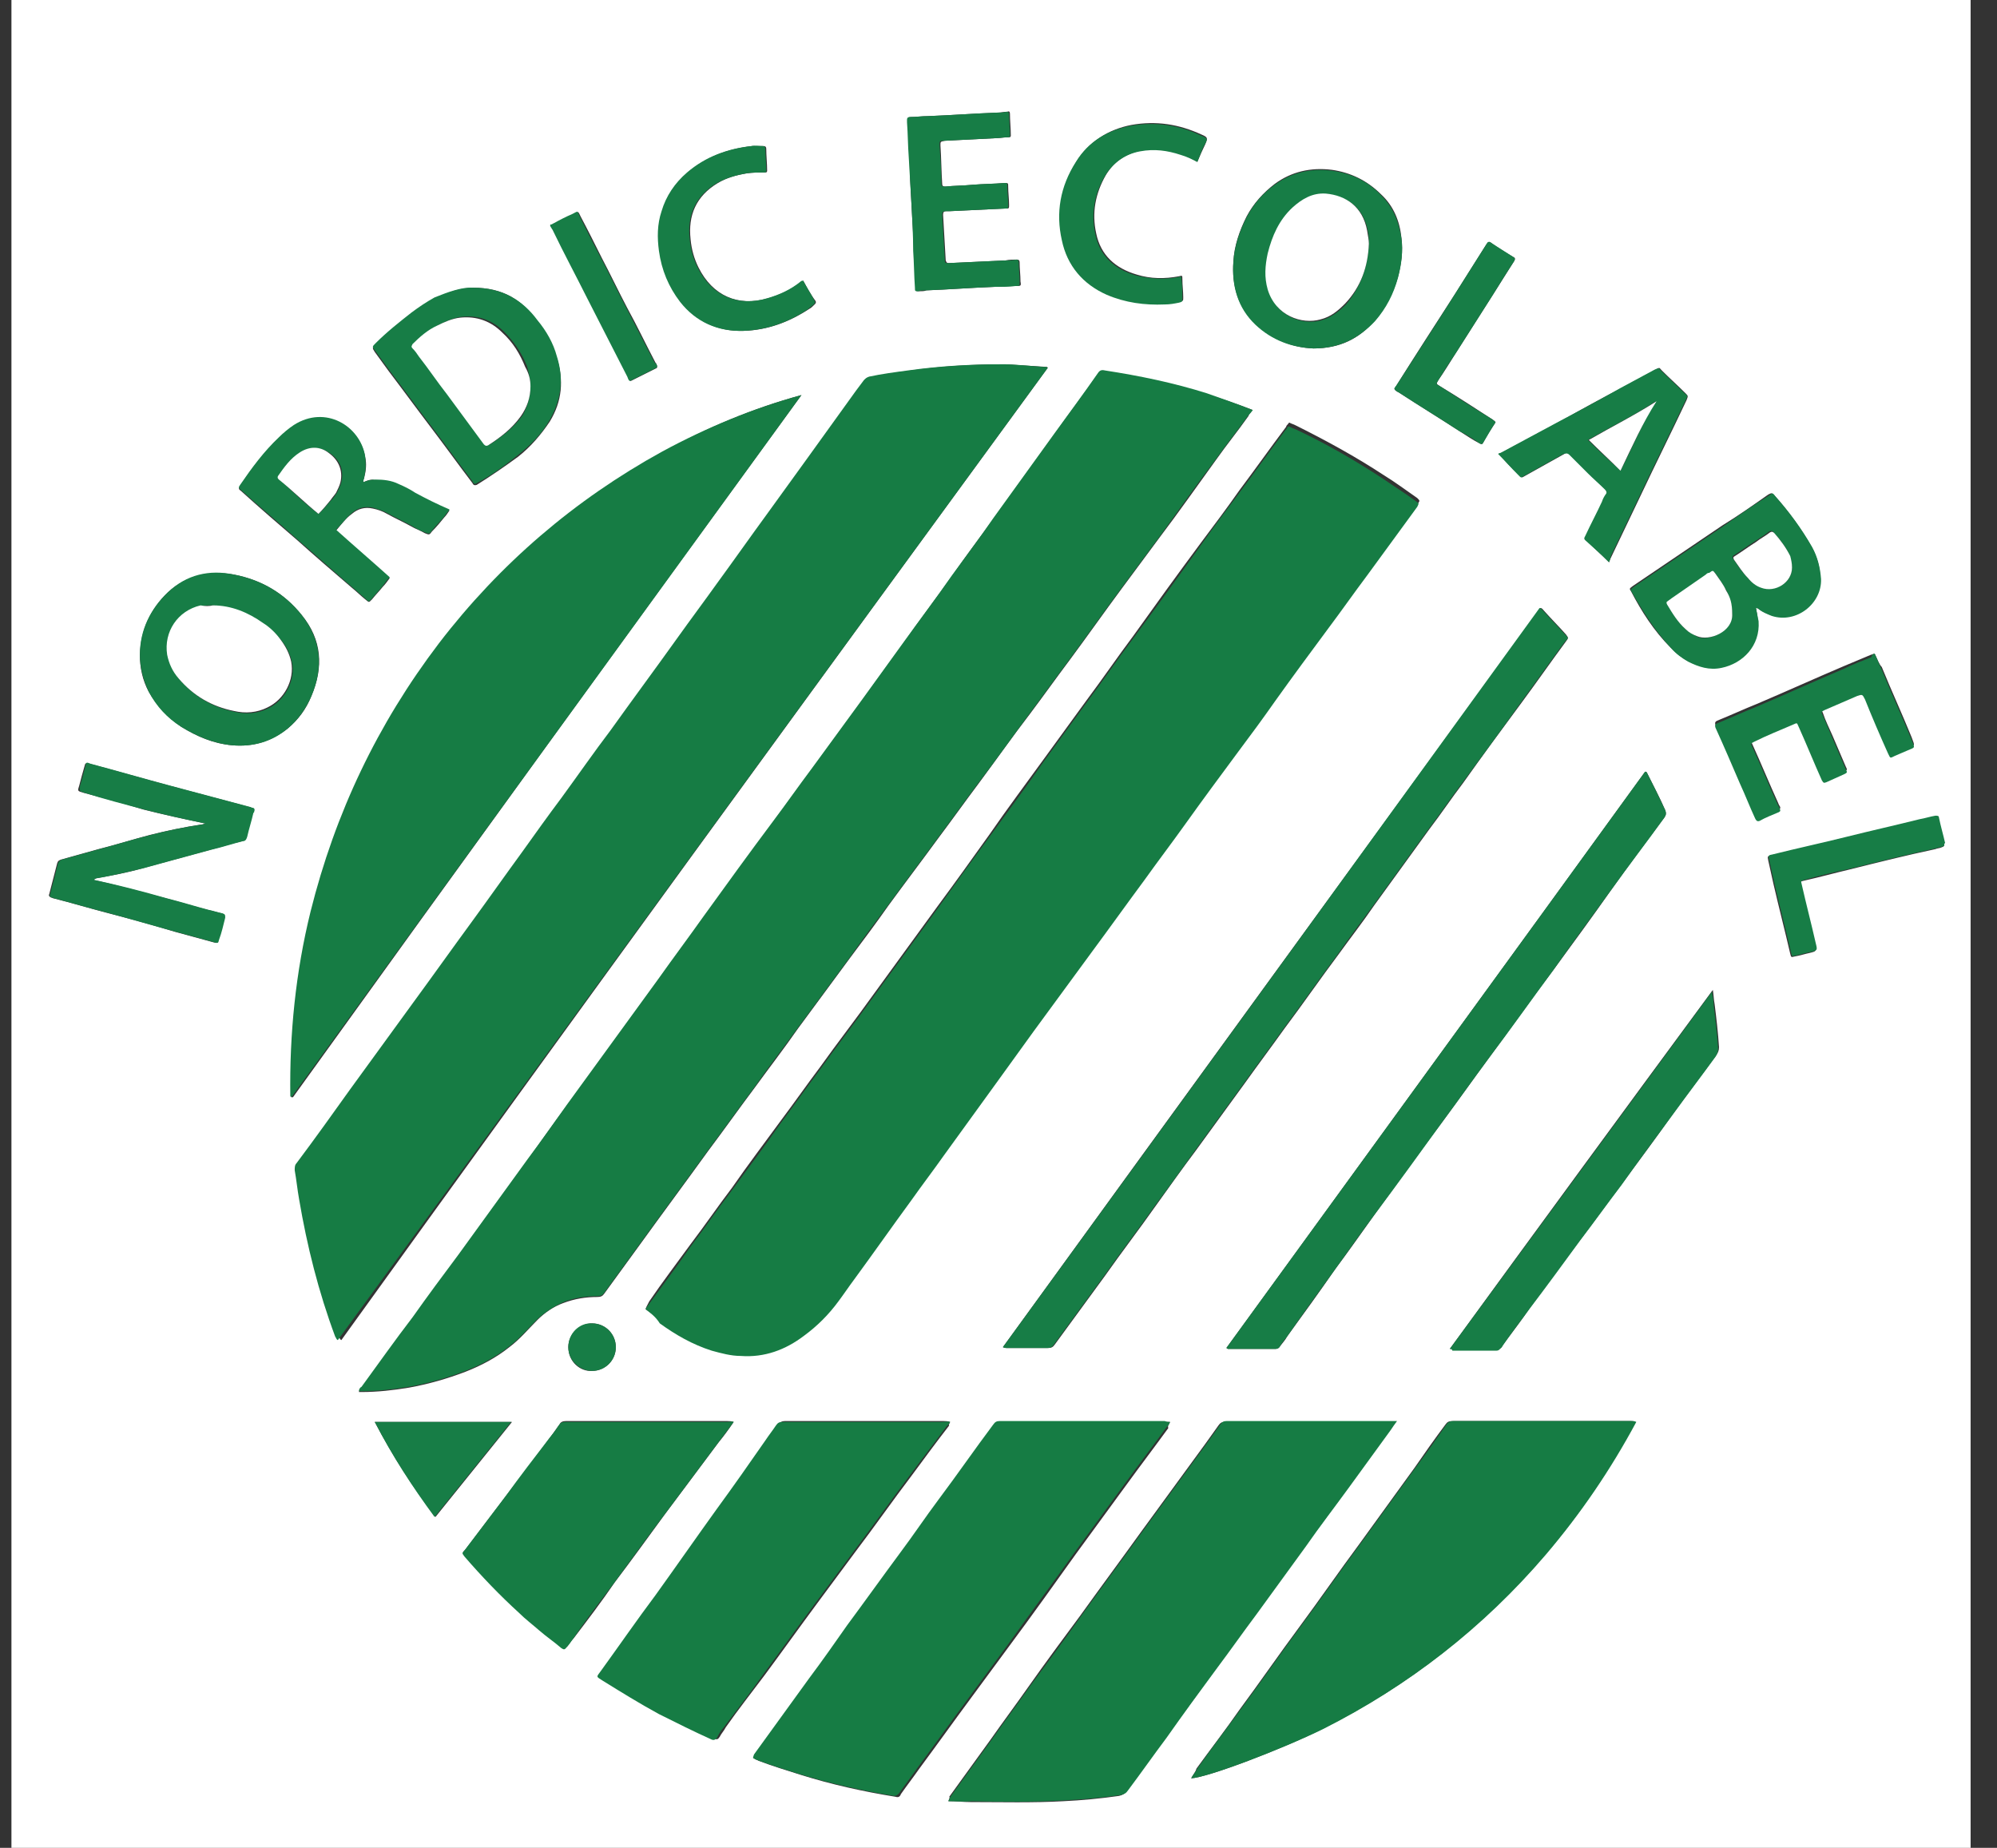 <?xml version="1.0" encoding="utf-8"?><svg version="1.1" id="Layer_1" xmlns="http://www.w3.org/2000/svg" x="0px" y="0px" viewBox="-192 292 227 210" xml:space="preserve" enable-background="new -192 292 227 210"><rect x="-192" y="292" width="227" height="210" fill="#333333" stroke="none"/><g><path d="M32,511.9c-74.2,0-148.5,0-222.7,0c0-74.2,0-148.5,0-222.7c74.2,0,148.5,0,222.7,0C32,363.4,32,437.7,32,511.9
		z M-49.6,338.6c-1.8-0.7-3.5-1.3-5.2-1.8c-3.8-1.1-7.7-2-11.6-2.6c-0.4-0.1-0.6,0-0.8,0.3c-1.6,2.3-3.3,4.5-4.9,6.8
		c-2.3,3.2-4.7,6.5-7,9.7c-1.6,2.2-3.2,4.3-4.7,6.5c-1.8,2.5-3.7,5-5.5,7.6c-1.6,2.2-3.1,4.3-4.7,6.5c-1.9,2.6-3.8,5.2-5.7,7.8
		c-1.5,2-2.9,4-4.4,6c-2.6,3.6-5.2,7.2-7.9,10.8c-1.7,2.4-3.5,4.8-5.2,7.2c-1.6,2.2-3.2,4.4-4.8,6.6c-1.9,2.6-3.7,5.1-5.6,7.7
		c-1.5,2-2.9,4-4.4,6.1c-2.6,3.6-5.3,7.3-7.9,10.9c-1.7,2.4-3.4,4.7-5.2,7.1c-1.9,2.6-3.8,5.3-5.8,7.9c-0.1,0.2-0.3,0.3-0.3,0.5
		c0.1,0,0.2,0,0.3,0c1.8,0,3.6-0.2,5.4-0.5c2.2-0.4,4.3-1,6.4-1.8c1.8-0.7,3.5-1.6,5-2.8c1.2-0.9,2.1-2,3.2-3.1
		c0.8-0.8,1.8-1.5,2.9-1.9c1.3-0.5,2.6-0.7,3.9-0.7c0.4,0,0.6-0.1,0.8-0.4c1.3-1.8,2.7-3.7,4-5.5c2.6-3.6,5.2-7.1,7.8-10.7
		c1.8-2.4,3.5-4.8,5.3-7.2c1.6-2.2,3.3-4.4,4.9-6.7c2-2.7,3.9-5.3,5.9-8c1.5-2,3-4,4.4-6c1.9-2.6,3.8-5.1,5.7-7.7
		c1.5-2,3-4.1,4.5-6.1c2-2.7,3.9-5.4,5.9-8c1.5-2,3-4.1,4.5-6.1c2-2.7,3.9-5.4,5.9-8.1c1.4-1.9,2.9-3.9,4.3-5.8
		c2.2-2.9,4.3-5.9,6.4-8.8c1.2-1.7,2.5-3.3,3.7-5C-50,339-49.8,338.8-49.6,338.6z M-118.6,440.8c0.6,0.4,1.1,0.8,1.7,1.2
		c1.8,1.3,3.8,2.4,5.9,3.1c1.1,0.3,2.2,0.6,3.3,0.6c2.7,0.1,5.1-0.7,7.2-2.3c1.5-1.1,2.8-2.4,3.9-3.9c0.6-0.8,1.2-1.7,1.8-2.5
		c2.2-3,4.3-6,6.5-9c1.2-1.7,2.5-3.4,3.7-5.1c2.1-2.9,4.2-5.8,6.3-8.7c1.3-1.8,2.6-3.6,3.9-5.4c2.2-3,4.4-6,6.6-9c2-2.7,4-5.5,6-8.2
		c1.5-2.1,3.1-4.2,4.6-6.3c2-2.7,4-5.4,6-8.2c1.4-2,2.8-3.9,4.3-5.9c2-2.7,4-5.4,6-8.2c1.5-2,2.9-4,4.4-6c1.9-2.6,3.8-5.2,5.7-7.8
		c0.2-0.3,0.2-0.3-0.1-0.6c-1.3-0.9-2.5-1.8-3.8-2.6c-3.2-2.1-6.5-3.9-9.9-5.6c-0.2-0.1-0.4-0.2-0.7-0.3c-0.1-0.1-0.2-0.1-0.3,0.1
		c-0.1,0.1-0.2,0.2-0.2,0.3c-1.8,2.4-3.5,4.8-5.3,7.2c-1.4,2-2.9,4-4.4,6c-2.6,3.5-5.2,7.1-7.7,10.6c-1.8,2.4-3.5,4.9-5.3,7.3
		c-1.6,2.2-3.2,4.4-4.8,6.6c-2.1,2.9-4.2,5.7-6.2,8.6c-2,2.8-4,5.6-6,8.3c-2.4,3.3-4.8,6.6-7.2,9.9c-2,2.8-4.1,5.5-6.1,8.3
		c-1.5,2-2.9,4-4.4,6c-1.9,2.6-3.8,5.1-5.6,7.7c-1.6,2.1-3.1,4.3-4.7,6.4c-1.6,2.2-3.2,4.3-4.7,6.5
		C-118.5,440.5-118.6,440.6-118.6,440.8z M-72.9,333.8c-0.1-0.1-0.1-0.1-0.1-0.1c-1.6-0.1-3.2-0.2-4.7-0.3c-3.6,0-7.2,0.2-10.7,0.7
		c-1.5,0.2-2.9,0.4-4.4,0.7c-0.3,0.1-0.5,0.2-0.6,0.4c-0.3,0.4-0.6,0.8-0.9,1.2c-1.8,2.5-3.6,5-5.4,7.5c-1.6,2.2-3.1,4.3-4.7,6.5
		c-1.9,2.6-3.8,5.3-5.7,7.9c-1.5,2.1-3,4.1-4.5,6.2c-2.5,3.5-5.1,7-7.6,10.5c-1.9,2.6-3.7,5.2-5.6,7.7c-1.5,2.1-3,4.2-4.5,6.2
		c-1.9,2.6-3.8,5.3-5.7,7.9c-2.2,3-4.4,6.1-6.6,9.1c-2.4,3.3-4.8,6.6-7.2,9.9c-2,2.8-4.1,5.6-6.1,8.4c-0.2,0.3-0.3,0.5-0.2,0.8
		c0.1,1.1,0.3,2.2,0.5,3.3c0.8,5.3,2.2,10.5,4.1,15.6c0.1,0.1,0.1,0.3,0.3,0.4C-126.7,407.5-99.8,370.6-72.9,333.8z M-100.9,336.9
		c-5.5,1.5-10.8,3.7-15.7,6.5c-10,5.5-18.4,12.8-25.4,21.8c-7,9.1-11.9,19.3-14.6,30.5c-1.7,6.9-2.4,13.9-2.3,21c0.1,0,0.2,0,0.2,0
		C-139.5,390-120.2,363.4-100.9,336.9z M-84.2,496.7c0.9,0,1.7,0.1,2.5,0.1c3.5,0,7.1,0.1,10.6-0.1c2.1-0.1,4.2-0.3,6.3-0.6
		c0.4-0.1,0.6-0.2,0.8-0.5c1.5-2,2.9-4,4.4-6c2-2.7,3.9-5.3,5.8-8c1.5-2,2.9-4,4.4-6c1.9-2.6,3.7-5.1,5.6-7.7
		c1.6-2.2,3.3-4.4,4.9-6.7c1.6-2.2,3.2-4.4,4.8-6.6c0.2-0.3,0.5-0.7,0.7-1c-0.2,0-0.3,0-0.5,0c-6.3,0-12.6,0-18.9,0
		c-0.3,0-0.5,0.1-0.7,0.4c-0.5,0.7-1,1.4-1.5,2.1c-2.4,3.3-4.9,6.7-7.3,10c-2.3,3.2-4.6,6.3-6.9,9.5c-2,2.7-4,5.4-5.9,8.1
		c-1.4,2-2.9,4-4.3,6c-1.6,2.2-3.1,4.3-4.7,6.5C-84,496.3-84.1,496.4-84.2,496.7z M-59,453.6c-0.2,0-0.3,0-0.4,0
		c-6.3,0-12.5,0-18.8,0c-0.3,0-0.5,0.1-0.7,0.4c-2.1,2.8-4.1,5.7-6.2,8.5c-1.5,2-2.9,4.1-4.4,6.1c-2,2.7-4,5.5-6,8.2
		c-1.5,2-2.9,4-4.3,6c-2.1,2.9-4.2,5.8-6.3,8.7c-0.1,0.1-0.2,0.2-0.1,0.4c0.1,0.1,0.3,0.1,0.4,0.2c1.6,0.6,3.2,1.1,4.8,1.6
		c3.5,1.1,7.1,1.9,10.8,2.5c0.3,0.1,0.5,0,0.6-0.3c0.7-1,1.4-1.9,2.1-2.9c2-2.7,4-5.5,6-8.2c1.4-1.9,2.8-3.8,4.2-5.7
		c2.6-3.5,5.1-7,7.6-10.5c1.9-2.6,3.8-5.2,5.7-7.8c1.6-2.2,3.2-4.3,4.8-6.5C-59.3,454-59.1,453.9-59,453.6z M-56.6,494.1
		c1.9-0.1,10.3-3.3,14.9-5.6c9.8-4.9,18.2-11.5,25.3-19.8c4-4.6,7.4-9.7,10.3-15.1c-0.2-0.1-0.3-0.1-0.5-0.1c-6.8,0-13.5,0-20.3,0
		c-0.4,0-0.6,0.1-0.8,0.4c-1.2,1.6-2.4,3.3-3.5,4.9c-2.1,2.9-4.2,5.8-6.3,8.7c-2.3,3.1-4.5,6.3-6.8,9.4c-2.3,3.1-4.5,6.3-6.8,9.4
		c-1.6,2.3-3.3,4.5-4.9,6.7C-56.1,493.4-56.4,493.7-56.6,494.1z M-84,453.6c-0.3-0.1-0.5-0.1-0.7-0.1c-5,0-10,0-15,0
		c-1,0-2.1,0-3.1,0c-0.3,0-0.5,0.1-0.7,0.4c-0.4,0.6-0.8,1.1-1.2,1.7c-1.9,2.6-3.7,5.3-5.6,7.9c-2.3,3.2-4.6,6.5-6.9,9.7
		c-2.1,2.9-4.1,5.8-6.2,8.6c-0.5,0.7-0.6,0.6,0.2,1.1c2.1,1.3,4.2,2.7,6.4,3.8c2,1,3.9,2,6,2.9c0.3,0.1,0.4,0.1,0.6-0.2
		c0.2-0.4,0.5-0.7,0.7-1.1c1.4-2,2.9-3.9,4.4-5.9c2-2.7,4-5.5,6-8.2c1.4-1.9,2.9-3.9,4.3-5.8c2.2-2.9,4.3-5.9,6.5-8.8
		c1.4-1.9,2.8-3.8,4.2-5.6C-84.2,454-84.1,453.8-84,453.6z M-78,445.1c0.2,0.1,0.4,0.1,0.5,0.1c1.5,0,3.1,0,4.6,0
		c0.4,0,0.6-0.1,0.8-0.4c1.9-2.6,3.8-5.2,5.7-7.8c1.9-2.7,3.9-5.3,5.8-8c1.5-2.1,3-4.2,4.5-6.2c1.9-2.6,3.7-5.1,5.6-7.7
		c1.5-2.1,3-4.1,4.5-6.2c2.1-2.8,4.1-5.7,6.2-8.5c1.3-1.8,2.7-3.6,4-5.5c2.1-2.9,4.2-5.8,6.3-8.7c1.3-1.7,2.5-3.5,3.8-5.2
		c2.2-3.1,4.4-6.1,6.7-9.2c1.7-2.3,3.3-4.6,5-6.9c0.3-0.4,0.3-0.4,0-0.8c-0.8-0.9-1.7-1.8-2.5-2.7c-0.1-0.1-0.2-0.3-0.4-0.3
		C-37.3,389.1-57.7,417.1-78,445.1z M-108.6,453.6c-0.3-0.1-0.5-0.1-0.7-0.1c-3.9,0-7.8,0-11.7,0c-2.2,0-4.5,0-6.7,0
		c-0.3,0-0.6,0.1-0.7,0.4c-0.4,0.5-0.7,1-1.1,1.5c-1.6,2.2-3.2,4.3-4.9,6.5c-1.6,2.1-3.1,4.1-4.7,6.2c-0.3,0.3-0.3,0.3,0,0.7
		c2,2.3,4,4.4,6.2,6.4c0.8,0.7,1.5,1.4,2.3,2c0.8,0.7,1.6,1.4,2.5,2c0.3,0.2,0.3,0.2,0.6-0.1c0.2-0.3,0.4-0.6,0.7-0.9
		c1.6-2.1,3.2-4.2,4.7-6.4c1.9-2.5,3.7-5,5.6-7.6c2.1-2.8,4.1-5.5,6.2-8.3C-109.8,455.3-109.2,454.5-108.6,453.6z M-52.6,445.2
		c0.1,0,0.1,0.1,0.2,0.1c1.8,0,3.6,0,5.4,0c0.2,0,0.4-0.1,0.5-0.3c0.3-0.4,0.6-0.7,0.8-1.1c1.9-2.6,3.7-5.1,5.5-7.7
		c1.5-2,2.9-4,4.4-6.1c2.6-3.6,5.2-7.2,7.9-10.8c1.7-2.3,3.4-4.7,5.1-7c2.5-3.4,4.9-6.8,7.4-10.1c2.2-3,4.4-6,6.5-9
		c2-2.8,4-5.5,6.1-8.3c0.2-0.3,0.2-0.5,0.1-0.8c-0.6-1.4-1.4-2.9-2.1-4.3c0,0,0-0.1-0.2-0.1C-20.8,401.5-36.7,423.3-52.6,445.2z
		 M-27.2,445.3c0.2,0,0.3,0,0.4,0c1.7,0,3.3,0,5,0c0.3,0,0.5-0.1,0.6-0.4c1.1-1.5,2.2-2.9,3.2-4.4c1.9-2.6,3.8-5.2,5.7-7.7
		c1.6-2.1,3.1-4.2,4.7-6.3c2-2.7,4-5.4,5.9-8.1c1.6-2.2,3.2-4.3,4.8-6.5c0.2-0.3,0.3-0.5,0.3-0.9c-0.1-1.6-0.3-3.3-0.5-4.9
		c-0.1-0.5-0.1-1-0.2-1.6C-7.4,418.2-17.3,431.7-27.2,445.3z M-168.6,385.6c-0.2,0-0.3,0.1-0.5,0.1c-2,0.3-3.9,0.7-5.9,1.2
		c-1.9,0.5-3.8,1.1-5.8,1.6c-1.4,0.4-2.9,0.8-4.3,1.2c-0.2,0.1-0.3,0.1-0.4,0.4c-0.3,1.2-0.6,2.3-0.9,3.5c-0.1,0.2,0,0.3,0.2,0.4
		c0.1,0,0.2,0.1,0.3,0.1c2,0.5,4,1.1,5.9,1.6c2.7,0.7,5.3,1.4,7.9,2.2c1.5,0.4,2.9,0.8,4.4,1.2c0.4,0.1,0.4,0.1,0.5-0.3
		c0.2-0.8,0.4-1.7,0.7-2.5c0.1-0.3,0-0.4-0.3-0.5c-0.5-0.1-1.1-0.3-1.6-0.4c-1.6-0.4-3.2-0.9-4.7-1.3c-2.7-0.7-5.5-1.5-8.3-2.1
		c0.1-0.1,0.2-0.1,0.4-0.2c1.7-0.3,3.4-0.6,5.1-1.1c2.6-0.7,5.1-1.4,7.7-2.1c1.2-0.3,2.4-0.7,3.7-1c0.3-0.1,0.5-0.2,0.5-0.5
		c0.2-0.9,0.5-1.8,0.7-2.7c0-0.1,0-0.1,0.1-0.2c0.1-0.2,0-0.3-0.2-0.4c-0.1,0-0.2-0.1-0.3-0.1c-3-0.8-6-1.6-9-2.4
		c-3-0.8-6.1-1.7-9.1-2.5c-0.5-0.1-0.5-0.1-0.6,0.3c-0.2,0.7-0.4,1.4-0.6,2.2c-0.2,0.6-0.2,0.6,0.5,0.8c2.3,0.6,4.6,1.2,6.8,1.9
		C-173.3,384.6-171,385.1-168.6,385.6z M-138.2,324.7c-1.4,0-2.9,0.5-4.4,1.3c-0.9,0.5-1.8,1-2.6,1.7c-1.4,1.1-2.8,2.2-4.1,3.5
		c-0.4,0.4-0.4,0.3-0.1,0.8c0.5,0.7,1.1,1.5,1.6,2.2c1.6,2.1,3.2,4.3,4.8,6.4c1.6,2.1,3.1,4.2,4.7,6.3c0.1,0.2,0.2,0.3,0.5,0.2
		c1.6-1,3.2-2.1,4.7-3.2c1.4-1.1,2.6-2.5,3.6-4c1.4-2.3,1.6-4.7,0.8-7.2c-0.5-1.5-1.2-2.9-2.2-4.1
		C-132.6,326.1-134.8,324.7-138.2,324.7z M7.6,361.1c0.1,0,0.2,0,0.3,0.1c0.4,0.3,0.9,0.5,1.4,0.7c2.8,0.9,5.7-1.4,5.6-4.2
		c0-1.3-0.4-2.5-1-3.6c-1.2-2.1-2.6-4-4.2-5.8c-0.3-0.3-0.3-0.3-0.7-0.1c-1.7,1.2-3.4,2.4-5.2,3.5c-3.4,2.3-6.8,4.6-10.2,6.9
		c-0.4,0.3-0.4,0.3-0.2,0.6c1.2,2.3,2.6,4.5,4.5,6.4c0.6,0.6,1.2,1.1,1.9,1.5c1.2,0.6,2.5,1,3.8,0.7c2.4-0.5,4.4-2.5,4.2-5.3
		C7.8,362.1,7.7,361.6,7.6,361.1z M-42.7,331.6c3,0,5.2-1.1,7-3.2c1.2-1.4,2.1-3.1,2.6-4.9c0.4-1.5,0.6-3,0.4-4.5
		c-0.2-1.9-0.9-3.6-2.3-4.9c-1.6-1.6-3.5-2.5-5.6-2.8c-2.4-0.3-4.6,0.2-6.5,1.6c-1.3,1-2.4,2.2-3.2,3.7c-0.8,1.6-1.4,3.3-1.5,5.1
		c-0.2,2.7,0.5,5.2,2.5,7.1C-47.4,330.6-45.1,331.5-42.7,331.6z M-176.1,366.4c0,1.5,0.3,2.9,1,4.2c0.9,1.6,2.1,2.9,3.7,4
		c1.8,1.1,3.6,1.9,5.8,2.1c2.3,0.2,4.4-0.4,6.3-1.9c1.2-1,2.1-2.2,2.7-3.7c1.4-3.3,1.2-6.4-1.1-9.2c-2-2.5-4.6-4-7.7-4.6
		c-2.8-0.5-5.4,0.1-7.5,2C-174.9,361.2-176,363.6-176.1,366.4z M-150.7,346.8c-0.1-0.2,0.1-0.4,0.1-0.5c0.2-0.8,0.3-1.6,0.1-2.4
		c-0.6-3.4-4.5-5.8-8.1-3.5c-0.6,0.4-1.2,0.9-1.7,1.4c-1.7,1.6-3.1,3.5-4.4,5.4c-0.2,0.3-0.2,0.4,0.1,0.6c2.1,1.9,4.3,3.8,6.4,5.6
		c2,1.8,4.1,3.6,6.2,5.4c0.5,0.4,1,0.9,1.5,1.3c0.5,0.4,0.4,0.4,0.8,0c0.4-0.5,0.8-0.9,1.2-1.4c0.3-0.3,0.5-0.6,0.8-1
		c-2-1.8-4.1-3.6-6.1-5.4c0.6-0.7,1.1-1.4,1.8-1.9c0.7-0.6,1.5-0.8,2.4-0.6c0.5,0.1,1.1,0.3,1.6,0.6c0.9,0.5,1.8,0.9,2.7,1.4
		c0.5,0.3,1.1,0.5,1.6,0.8c0.5,0.2,0.5,0.2,0.8-0.2c0.5-0.5,1-1.1,1.4-1.6c0.2-0.2,0.4-0.5,0.6-0.8c-1.4-0.5-2.6-1.2-3.9-1.9
		c-0.6-0.3-1.3-0.7-1.9-1c-0.8-0.4-1.7-0.5-2.6-0.5C-149.8,346.4-150.2,346.6-150.7,346.8z M-9.1,355.9c0.1-0.3,0.2-0.5,0.3-0.7
		c1.1-2.3,2.2-4.6,3.3-6.9c1.7-3.6,3.5-7.2,5.2-10.8c0.2-0.5,0.2-0.5-0.1-0.8c-0.9-0.9-1.8-1.7-2.7-2.6c-0.3-0.3-0.2-0.4-0.7-0.1
		c-1.3,0.7-2.6,1.4-3.9,2.1c-2.3,1.2-4.5,2.4-6.8,3.7c-2.2,1.2-4.5,2.4-6.7,3.6c-0.2,0.1-0.4,0.1-0.4,0.2c0.7,0.8,1.4,1.6,2.2,2.3
		c0.5,0.5,0.3,0.4,0.9,0.1c1.4-0.8,2.9-1.6,4.3-2.4c0.3-0.2,0.4-0.2,0.7,0.1c0.7,0.7,1.4,1.4,2.1,2.1c0.6,0.6,1.2,1.2,1.9,1.8
		c0.2,0.2,0.3,0.3,0.1,0.6c-0.1,0.2-0.2,0.5-0.4,0.8c-0.6,1.3-1.3,2.6-1.9,3.9c-0.1,0.2-0.2,0.3,0,0.5C-10.9,354.2-10,355-9.1,355.9
		z M-88.4,315.1c0.1,1.8,0.2,3.6,0.3,5.4c0.1,1.4,0.1,2.8,0.2,4.2c0,0.4,0,0.4,0.4,0.4c0.3,0,0.6,0,0.8-0.1c2.6-0.1,5.2-0.3,7.8-0.4
		c0.8,0,1.6-0.1,2.5-0.1c0.4,0,0.5,0,0.4-0.5c0-0.7-0.1-1.5-0.1-2.2c0-0.2-0.1-0.3-0.3-0.3c-0.4,0-0.9,0-1.3,0.1
		c-2.1,0.1-4.3,0.2-6.4,0.3c-0.2,0-0.3,0-0.4-0.3c-0.1-1.7-0.2-3.5-0.3-5.2c0-0.3,0.1-0.4,0.4-0.4c0.1,0,0.3,0,0.4,0
		c2.1-0.1,4.2-0.2,6.3-0.3c0.4,0,0.4,0,0.4-0.4c0-0.7-0.1-1.4-0.1-2.1c0-0.4,0-0.4-0.4-0.4c-1.2,0.1-2.4,0.1-3.6,0.2
		c-1,0.1-2.1,0.1-3.1,0.2c-0.2,0-0.4,0-0.4-0.3c-0.1-1.5-0.1-2.9-0.2-4.4c0-0.4,0-0.4,0.5-0.5c2-0.1,3.9-0.2,5.9-0.3
		c0.4,0,0.9-0.1,1.3-0.1c0.2,0,0.3,0,0.3-0.2c0-0.8-0.1-1.7-0.1-2.5c0-0.2-0.1-0.3-0.3-0.2c-0.4,0-0.7,0.1-1.1,0.1
		c-2.6,0.1-5.3,0.3-7.9,0.4c-0.7,0-1.3,0.1-2,0.1c-0.2,0-0.3,0.1-0.3,0.3c0,0.1,0,0.2,0,0.3c0.1,1.3,0.1,2.7,0.2,4
		C-88.6,311.7-88.5,313.4-88.4,315.1z M21.1,366.3c-0.2,0-0.3,0.1-0.4,0.1c-1,0.4-2.1,0.9-3.1,1.3c-3.3,1.4-6.6,2.9-9.9,4.3
		c-1.5,0.6-3,1.3-4.5,1.9c-0.2,0.1-0.3,0.2-0.2,0.5c0.9,2.1,1.8,4.2,2.8,6.4c0.6,1.3,1.1,2.6,1.7,3.9c0.1,0.2,0.2,0.4,0.5,0.3
		c0.7-0.3,1.5-0.6,2.2-1c0.2-0.1,0.2-0.2,0.1-0.4c-0.1-0.1-0.1-0.2-0.2-0.4c-1-2.2-1.9-4.4-2.9-6.6c-0.2-0.4-0.2-0.5,0.2-0.6
		c1.4-0.6,2.9-1.2,4.3-1.9c0.7-0.3,0.6-0.3,0.8,0.3c0.9,2,1.7,4,2.6,6c0.1,0.3,0.1,0.3,0.5,0.2c0.7-0.3,1.3-0.6,2-0.9
		c0.4-0.2,0.4-0.2,0.2-0.6c-0.5-1.2-1-2.3-1.5-3.5c-0.4-0.9-0.8-1.7-1.1-2.6c-0.2-0.4-0.2-0.4,0.2-0.6c1.2-0.5,2.5-1.1,3.7-1.6
		c0.6-0.3,0.6-0.2,0.9,0.4c0.9,2,1.8,4.1,2.6,6.1c0.3,0.6,0.2,0.5,0.8,0.3c0.5-0.2,0.9-0.4,1.4-0.6c0.9-0.4,0.9-0.1,0.5-1.2
		c-1.1-2.7-2.3-5.3-3.4-8C21.6,367.5,21.4,366.9,21.1,366.3z M-55.9,310.4c0.3-0.7,0.6-1.4,0.9-2c0.3-0.7,0.3-0.8-0.4-1.1
		c-2.6-1.2-5.2-1.6-8-1.1c-2.6,0.5-4.8,1.9-6.2,4.1c-1.7,2.7-2.2,5.7-1.6,8.9c0.6,2.9,2.4,5,5.1,6.2c2.1,0.9,4.3,1.2,6.6,1.1
		c0.5,0,1-0.1,1.6-0.2c0.4-0.1,0.4-0.1,0.4-0.5c0-0.7-0.1-1.4-0.1-2.1c0-0.4,0-0.4-0.4-0.3c-1.6,0.3-3.2,0.3-4.8-0.2
		c-2.4-0.7-4.1-2.2-4.6-4.7c-0.5-2.3-0.1-4.5,1.1-6.6c0.9-1.5,2.2-2.4,4-2.8c1.6-0.3,3.1-0.1,4.6,0.4
		C-57.2,309.7-56.6,310-55.9,310.4z M-100.7,323.9c-0.1,0.1-0.2,0.1-0.2,0.1c-1.1,0.9-2.4,1.5-3.8,1.9c-3.4,1-6.3-0.3-7.9-3.5
		c-0.5-1-0.8-2.1-0.9-3.2c-0.3-2.7,0.6-4.9,3.1-6.4c1-0.6,2.1-0.9,3.3-1.1c0.7-0.1,1.3-0.1,2-0.1c0.2,0,0.3,0,0.3-0.2
		c0-0.8-0.1-1.7-0.1-2.5c0-0.2-0.1-0.3-0.3-0.3c-0.4,0-0.9,0-1.3,0c-2.7,0.3-5.2,1.2-7.3,3c-1.4,1.2-2.4,2.6-2.9,4.4
		c-0.4,1.5-0.5,3-0.3,4.5c0.3,2.1,1.1,4.1,2.4,5.8c1.8,2.3,4.3,3.4,7.2,3.3c2.7-0.1,5.1-1,7.4-2.5c0.2-0.1,0.4-0.3,0.6-0.5
		c0.1-0.1,0.2-0.2,0.1-0.4C-99.9,325.4-100.3,324.6-100.7,323.9z M29,388c0,0,0-0.1,0-0.1c-0.2-1-0.5-2-0.7-2.9
		c-0.1-0.3-0.2-0.3-0.4-0.2c-0.6,0.1-1.2,0.3-1.8,0.4c-2.8,0.7-5.5,1.3-8.3,2c-2.8,0.7-5.6,1.3-8.4,2c-0.5,0.1-0.5,0.1-0.4,0.6
		c0.2,0.9,0.4,1.8,0.6,2.7c0.6,2.6,1.3,5.3,1.9,7.9c0.1,0.4,0.1,0.4,0.5,0.3c0.6-0.1,1.2-0.3,1.7-0.4c0.8-0.2,0.8-0.2,0.6-1
		c-0.5-2.2-1.1-4.5-1.6-6.7c-0.1-0.4-0.1-0.4,0.3-0.5c1.8-0.4,3.6-0.9,5.3-1.3c3.2-0.8,6.4-1.6,9.7-2.3c0.2-0.1,0.5-0.1,0.7-0.2
		C29,388.2,29,388.1,29,388z M-22,340c-0.1-0.2-0.2-0.2-0.3-0.3c-2-1.3-4-2.6-6-3.8c-0.4-0.3-0.5-0.2-0.2-0.7c0.7-1,1.3-2,2-3.1
		c1.4-2.2,2.8-4.4,4.2-6.6c0.8-1.3,1.6-2.5,2.4-3.8c0.1-0.2,0.2-0.4-0.1-0.5c-0.8-0.5-1.7-1-2.5-1.6c-0.2-0.2-0.3-0.1-0.5,0.1
		c-1.2,1.9-2.4,3.8-3.6,5.7c-2.2,3.4-4.4,6.8-6.6,10.3c-0.1,0.2-0.2,0.3-0.3,0.5c0.1,0.2,0.3,0.3,0.5,0.4c2.3,1.5,4.6,2.9,6.9,4.4
		c0.8,0.5,1.5,1,2.3,1.4c0.2,0.1,0.3,0.1,0.4-0.1C-23,341.5-22.5,340.8-22,340z M-149.4,453.6c2,3.8,4.3,7.4,6.9,10.8
		c2.9-3.6,5.8-7.2,8.7-10.8C-139.1,453.6-144.2,453.6-149.4,453.6z M-117.3,333.7c0-0.2-0.1-0.4-0.2-0.5c-1.1-2.1-2.1-4.2-3.2-6.2
		c-1-1.9-1.9-3.8-2.9-5.7c-0.8-1.6-1.6-3.2-2.4-4.7c-0.3-0.6-0.2-0.6-0.8-0.3c-0.7,0.4-1.5,0.8-2.2,1.1c-0.1,0-0.1,0.1-0.2,0.1
		c-0.2,0.1-0.2,0.2-0.1,0.3c0.1,0.1,0.1,0.2,0.2,0.3c1.3,2.6,2.7,5.2,4,7.9c1.5,2.9,3,5.9,4.5,8.8c0.1,0.2,0.1,0.4,0.3,0.5
		c1-0.5,2-1,3-1.5C-117.4,333.8-117.3,333.7-117.3,333.7z M-124.7,442.4c-1.4,0-2.7,1.2-2.7,2.7c0,1.7,1.4,2.8,2.7,2.7
		c1.5,0,2.7-1.2,2.7-2.7C-122,443.6-123.2,442.4-124.7,442.4z" fill="#FFFFFF"/><path d="M-49.6,338.6c-0.2,0.3-0.3,0.4-0.5,0.6c-1.2,1.7-2.5,3.3-3.7,5c-2.2,2.9-4.3,5.9-6.4,8.8
		c-1.4,1.9-2.9,3.9-4.3,5.8c-2,2.7-3.9,5.4-5.9,8.1c-1.5,2-3,4.1-4.5,6.1c-2,2.7-3.9,5.4-5.9,8c-1.5,2-3,4.1-4.5,6.1
		c-1.9,2.6-3.8,5.1-5.7,7.7c-1.5,2-3,4-4.4,6c-2,2.7-3.9,5.3-5.9,8c-1.6,2.2-3.3,4.4-4.9,6.7c-1.8,2.4-3.5,4.8-5.3,7.2
		c-2.6,3.6-5.2,7.1-7.8,10.7c-1.3,1.8-2.7,3.7-4,5.5c-0.2,0.3-0.4,0.4-0.8,0.4c-1.3,0-2.7,0.2-3.9,0.7c-1.1,0.5-2,1.1-2.9,1.9
		c-1,1-2,2.2-3.2,3.1c-1.5,1.2-3.2,2.1-5,2.8c-2.1,0.8-4.2,1.4-6.4,1.8c-1.8,0.3-3.6,0.5-5.4,0.5c-0.1,0-0.2,0-0.3,0
		c0-0.2,0.1-0.4,0.3-0.5c1.9-2.6,3.8-5.3,5.8-7.9c1.7-2.4,3.4-4.7,5.2-7.1c2.6-3.6,5.3-7.3,7.9-10.9c1.5-2,2.9-4,4.4-6.1
		c1.9-2.6,3.7-5.1,5.6-7.7c1.6-2.2,3.2-4.4,4.8-6.6c1.7-2.4,3.5-4.8,5.2-7.2c2.6-3.6,5.2-7.2,7.9-10.8c1.5-2,2.9-4,4.4-6
		c1.9-2.6,3.8-5.2,5.7-7.8c1.6-2.2,3.1-4.3,4.7-6.5c1.8-2.5,3.7-5,5.5-7.6c1.6-2.2,3.2-4.3,4.7-6.5c2.3-3.2,4.7-6.5,7-9.7
		c1.6-2.2,3.3-4.5,4.9-6.8c0.2-0.3,0.4-0.4,0.8-0.3c3.9,0.6,7.8,1.4,11.6,2.6C-53.1,337.3-51.4,337.9-49.6,338.6z" fill="#167C44"/><path d="M-118.6,440.8c0-0.2,0.2-0.3,0.3-0.5c1.6-2.2,3.2-4.3,4.7-6.5c1.6-2.1,3.1-4.3,4.7-6.4
		c1.9-2.6,3.8-5.1,5.6-7.7c1.5-2,2.9-4,4.4-6c2-2.8,4.1-5.5,6.1-8.3c2.4-3.3,4.8-6.6,7.2-9.9c2-2.8,4-5.6,6-8.3
		c2.1-2.9,4.2-5.7,6.2-8.6c1.6-2.2,3.2-4.4,4.8-6.6c1.8-2.4,3.5-4.9,5.3-7.3c2.6-3.5,5.2-7.1,7.7-10.6c1.4-2,2.9-4,4.4-6
		c1.8-2.4,3.5-4.8,5.3-7.2c0.1-0.1,0.2-0.2,0.2-0.3c0.1-0.1,0.2-0.2,0.3-0.1c0.2,0.1,0.4,0.2,0.7,0.3c3.4,1.6,6.7,3.5,9.9,5.6
		c1.3,0.9,2.6,1.7,3.8,2.6c0.3,0.2,0.3,0.2,0.1,0.6c-1.9,2.6-3.8,5.2-5.7,7.8c-1.5,2-2.9,4-4.4,6c-2,2.7-4,5.4-6,8.2
		c-1.4,2-2.8,3.9-4.3,5.9c-2,2.7-4,5.4-6,8.2c-1.5,2.1-3.1,4.2-4.6,6.3c-2,2.7-4,5.5-6,8.2c-2.2,3-4.4,6-6.6,9
		c-1.3,1.8-2.6,3.6-3.9,5.4c-2.1,2.9-4.2,5.8-6.3,8.7c-1.2,1.7-2.5,3.4-3.7,5.1c-2.2,3-4.3,6-6.5,9c-0.6,0.8-1.2,1.7-1.8,2.5
		c-1.1,1.5-2.4,2.8-3.9,3.9c-2.1,1.6-4.5,2.5-7.2,2.3c-1.1,0-2.2-0.3-3.3-0.6c-2.2-0.7-4.1-1.8-5.9-3.1
		C-117.5,441.6-118.1,441.2-118.6,440.8z" fill="#167C44"/><path d="M-72.9,333.8c-26.9,36.8-53.8,73.7-80.7,110.5c-0.2-0.1-0.2-0.3-0.3-0.4c-1.9-5.1-3.2-10.3-4.1-15.6
		c-0.2-1.1-0.3-2.2-0.5-3.3c0-0.3,0-0.6,0.2-0.8c2.1-2.8,4.1-5.6,6.1-8.4c2.4-3.3,4.8-6.6,7.2-9.9c2.2-3,4.4-6.1,6.6-9.1
		c1.9-2.6,3.8-5.3,5.7-7.9c1.5-2.1,3-4.2,4.5-6.2c1.9-2.6,3.7-5.2,5.6-7.7c2.5-3.5,5.1-7,7.6-10.5c1.5-2.1,3-4.1,4.5-6.2
		c1.9-2.6,3.8-5.3,5.7-7.9c1.6-2.2,3.1-4.3,4.7-6.5c1.8-2.5,3.6-5,5.4-7.5c0.3-0.4,0.6-0.8,0.9-1.2c0.2-0.2,0.3-0.3,0.6-0.4
		c1.4-0.3,2.9-0.5,4.4-0.7c3.6-0.5,7.1-0.7,10.7-0.7c1.6,0,3.2,0.2,4.7,0.3C-73,333.7-73,333.7-72.9,333.8z" fill="#167C44"/><path d="M-100.9,336.9c-19.3,26.6-38.6,53.1-57.9,79.7c0,0-0.1,0.1-0.2,0c-0.1-7.1,0.6-14.1,2.3-21
		c2.8-11.2,7.6-21.3,14.6-30.5c6.9-9,15.4-16.3,25.4-21.8C-111.7,340.6-106.4,338.4-100.9,336.9z" fill="#167C44"/><path d="M-84.2,496.7c0.1-0.3,0.2-0.4,0.3-0.6c1.6-2.2,3.1-4.3,4.7-6.5c1.4-2,2.9-4,4.3-6c2-2.7,4-5.4,5.9-8.1
		c2.3-3.2,4.6-6.3,6.9-9.5c2.4-3.3,4.9-6.7,7.3-10c0.5-0.7,1-1.4,1.5-2.1c0.2-0.3,0.4-0.4,0.7-0.4c6.3,0,12.6,0,18.9,0
		c0.1,0,0.2,0,0.5,0c-0.3,0.4-0.5,0.7-0.7,1c-1.6,2.2-3.2,4.4-4.8,6.6c-1.6,2.2-3.3,4.4-4.9,6.7c-1.9,2.6-3.7,5.1-5.6,7.7
		c-1.5,2-2.9,4-4.4,6c-2,2.7-3.9,5.3-5.8,8c-1.5,2-2.9,4-4.4,6c-0.2,0.3-0.4,0.4-0.8,0.5c-2.1,0.3-4.2,0.5-6.3,0.6
		c-3.5,0.2-7.1,0.2-10.6,0.1C-82.5,496.8-83.3,496.7-84.2,496.7z" fill="#167C44"/><path d="M-59,453.6c-0.1,0.3-0.3,0.5-0.4,0.6c-1.6,2.2-3.2,4.3-4.8,6.5c-1.9,2.6-3.8,5.2-5.7,7.8
		c-2.5,3.5-5.1,7-7.6,10.5c-1.4,1.9-2.8,3.8-4.2,5.7c-2,2.7-4,5.5-6,8.2c-0.7,1-1.4,1.9-2.1,2.9c-0.2,0.2-0.3,0.3-0.6,0.3
		c-3.6-0.6-7.2-1.4-10.8-2.5c-1.6-0.5-3.2-1-4.8-1.6c-0.1-0.1-0.3-0.1-0.4-0.2c0-0.2,0.1-0.3,0.1-0.4c2.1-2.9,4.2-5.8,6.3-8.7
		c1.5-2,2.9-4,4.3-6c2-2.7,4-5.5,6-8.2c1.5-2,2.9-4.1,4.4-6.1c2.1-2.8,4.1-5.7,6.2-8.5c0.2-0.3,0.4-0.4,0.7-0.4c6.3,0,12.5,0,18.8,0
		C-59.3,453.6-59.2,453.6-59,453.6z" fill="#167C44"/><path d="M-56.6,494.1c0.2-0.4,0.5-0.7,0.7-1.1c1.6-2.3,3.3-4.5,4.9-6.7c2.3-3.1,4.5-6.3,6.8-9.4
		c2.3-3.1,4.5-6.3,6.8-9.4c2.1-2.9,4.2-5.8,6.3-8.7c1.2-1.6,2.4-3.3,3.5-4.9c0.2-0.3,0.4-0.4,0.8-0.4c6.8,0,13.5,0,20.3,0
		c0.1,0,0.3,0,0.5,0.1c-2.9,5.4-6.3,10.4-10.3,15.1c-7.1,8.3-15.6,14.9-25.3,19.8C-46.3,490.8-54.7,494-56.6,494.1z" fill="#167C44"/><path d="M-84,453.6c-0.1,0.2-0.2,0.3-0.4,0.5c-1.4,1.9-2.8,3.7-4.2,5.6c-2.2,2.9-4.3,5.9-6.5,8.8
		c-1.4,1.9-2.9,3.9-4.3,5.8c-2,2.7-4,5.5-6,8.2c-1.4,2-2.9,3.9-4.4,5.9c-0.3,0.3-0.5,0.7-0.7,1.1c-0.2,0.2-0.3,0.3-0.6,0.2
		c-2-0.9-4-1.9-6-2.9c-2.2-1.2-4.3-2.5-6.4-3.8c-0.8-0.5-0.7-0.4-0.2-1.1c2.1-2.9,4.1-5.8,6.2-8.6c2.3-3.2,4.6-6.5,6.9-9.7
		c1.9-2.6,3.8-5.3,5.6-7.9c0.4-0.6,0.8-1.1,1.2-1.7c0.2-0.3,0.4-0.4,0.7-0.4c1,0,2.1,0,3.1,0c5,0,10,0,15,0
		C-84.5,453.6-84.3,453.5-84,453.6z" fill="#167C44"/><path d="M-78,445.1c20.4-28,40.7-56,61-84c0.2,0,0.3,0.2,0.4,0.3c0.8,0.9,1.7,1.8,2.5,2.7c0.4,0.4,0.4,0.4,0,0.8
		c-1.7,2.3-3.3,4.6-5,6.9c-2.2,3.1-4.4,6.1-6.7,9.2c-1.3,1.7-2.5,3.5-3.8,5.2c-2.1,2.9-4.2,5.8-6.3,8.7c-1.3,1.8-2.7,3.6-4,5.5
		c-2.1,2.8-4.1,5.7-6.2,8.5c-1.5,2.1-3,4.1-4.5,6.2c-1.9,2.6-3.7,5.1-5.6,7.7c-1.5,2.1-3,4.2-4.5,6.2c-1.9,2.7-3.9,5.3-5.8,8
		c-1.9,2.6-3.8,5.2-5.7,7.8c-0.2,0.3-0.4,0.4-0.8,0.4c-1.5,0-3.1,0-4.6,0C-77.6,445.2-77.8,445.2-78,445.1z" fill="#177D46"/><path d="M-108.6,453.6c-0.6,0.8-1.2,1.6-1.8,2.4c-2.1,2.8-4.1,5.5-6.2,8.3c-1.9,2.5-3.7,5-5.6,7.6
		c-1.6,2.1-3.2,4.2-4.7,6.4c-0.2,0.3-0.4,0.6-0.7,0.9c-0.2,0.3-0.3,0.3-0.6,0.1c-0.8-0.7-1.7-1.3-2.5-2c-0.8-0.7-1.6-1.3-2.3-2
		c-2.2-2-4.3-4.2-6.2-6.4c-0.3-0.4-0.3-0.4,0-0.7c1.6-2.1,3.1-4.1,4.7-6.2c1.6-2.2,3.2-4.3,4.9-6.5c0.4-0.5,0.8-1,1.1-1.5
		c0.2-0.3,0.4-0.4,0.7-0.4c2.2,0,4.5,0,6.7,0c3.9,0,7.8,0,11.7,0C-109.1,453.6-108.9,453.5-108.6,453.6z" fill="#167C44"/><path d="M-52.6,445.2c15.9-21.9,31.8-43.7,47.6-65.5c0.1,0,0.1,0,0.2,0.1c0.7,1.4,1.4,2.8,2.1,4.3
		c0.1,0.3,0.1,0.5-0.1,0.8c-2,2.8-4.1,5.5-6.1,8.3c-2.2,3-4.4,6-6.5,9c-2.5,3.4-4.9,6.8-7.4,10.1c-1.7,2.3-3.4,4.7-5.1,7
		c-2.6,3.6-5.2,7.2-7.9,10.8c-1.5,2-2.9,4-4.4,6.1c-1.9,2.6-3.7,5.1-5.5,7.7c-0.3,0.4-0.6,0.7-0.8,1.1c-0.1,0.2-0.3,0.3-0.5,0.3
		c-1.8,0-3.6,0-5.4,0C-52.5,445.3-52.5,445.2-52.6,445.2z" fill="#177D46"/><path d="M-27.2,445.3c10-13.6,19.9-27.1,29.8-40.6c0.1,0.6,0.2,1.1,0.2,1.6c0.2,1.6,0.4,3.3,0.5,4.9
		c0,0.3-0.1,0.6-0.3,0.9c-1.6,2.2-3.2,4.3-4.8,6.5c-2,2.7-4,5.4-5.9,8.1c-1.6,2.1-3.1,4.2-4.7,6.3c-1.9,2.6-3.8,5.2-5.7,7.7
		c-1.1,1.5-2.2,2.9-3.2,4.4c-0.2,0.2-0.3,0.4-0.6,0.4c-1.7,0-3.3,0-5,0C-27,445.3-27,445.3-27.2,445.3z" fill="#177D46"/><path d="M-168.6,385.6c-2.4-0.5-4.7-1-7-1.6c-2.3-0.6-4.6-1.2-6.8-1.9c-0.6-0.2-0.6-0.2-0.5-0.8
		c0.2-0.7,0.4-1.4,0.6-2.2c0.1-0.5,0.1-0.5,0.6-0.3c3,0.8,6.1,1.7,9.1,2.5c3,0.8,6,1.6,9,2.4c0.1,0,0.2,0.1,0.3,0.1
		c0.2,0,0.3,0.2,0.2,0.4c0,0.1,0,0.1-0.1,0.2c-0.2,0.9-0.5,1.8-0.7,2.7c-0.1,0.3-0.2,0.5-0.5,0.5c-1.2,0.3-2.4,0.7-3.7,1
		c-2.6,0.7-5.1,1.4-7.7,2.1c-1.7,0.4-3.4,0.8-5.1,1.1c-0.1,0-0.3,0-0.4,0.2c2.8,0.6,5.5,1.3,8.3,2.1c1.6,0.4,3.2,0.9,4.7,1.3
		c0.5,0.1,1.1,0.3,1.6,0.4c0.3,0.1,0.3,0.2,0.3,0.5c-0.2,0.8-0.4,1.7-0.7,2.5c-0.1,0.4-0.1,0.4-0.5,0.3c-1.5-0.4-2.9-0.8-4.4-1.2
		c-2.6-0.7-5.3-1.5-7.9-2.2c-2-0.5-4-1.1-5.9-1.6c-0.1,0-0.2-0.1-0.3-0.1c-0.2,0-0.3-0.2-0.2-0.4c0.3-1.1,0.6-2.3,0.9-3.5
		c0.1-0.2,0.2-0.3,0.4-0.4c1.4-0.4,2.9-0.8,4.3-1.2c1.9-0.5,3.8-1.1,5.8-1.6c1.9-0.5,3.9-0.9,5.9-1.2
		C-168.9,385.7-168.8,385.6-168.6,385.6z" fill="#177D46"/><path d="M-138.2,324.7c3.3,0,5.6,1.4,7.3,3.7c1,1.2,1.8,2.6,2.2,4.1c0.8,2.5,0.5,4.9-0.8,7.2c-0.9,1.6-2.2,2.9-3.6,4
		c-1.5,1.2-3,2.3-4.7,3.2c-0.3,0.2-0.4,0-0.5-0.2c-1.6-2.1-3.1-4.2-4.7-6.3c-1.6-2.1-3.2-4.3-4.8-6.4c-0.5-0.7-1.1-1.5-1.6-2.2
		c-0.3-0.4-0.3-0.4,0.1-0.8c1.3-1.3,2.7-2.4,4.1-3.5c0.8-0.6,1.7-1.2,2.6-1.7C-141.1,325.2-139.5,324.6-138.2,324.7z M-131.7,335.9
		c0-0.8-0.2-1.5-0.4-2.3c-0.6-1.5-1.5-2.8-2.6-3.9c-1.3-1.3-2.9-1.9-4.8-1.7c-0.9,0.1-1.8,0.5-2.6,0.9c-1,0.6-2,1.3-2.8,2.1
		c-0.2,0.2-0.2,0.3,0,0.5c0.2,0.3,0.4,0.6,0.7,0.9c1.1,1.4,2.1,2.9,3.2,4.3c1.4,1.9,2.8,3.8,4.2,5.7c0.1,0.2,0.3,0.2,0.5,0.1
		c1.4-0.9,2.7-1.9,3.7-3.3C-132.1,338.3-131.7,337.2-131.7,335.9z" fill="#177D46"/><path d="M7.6,361.1c0.1,0.5,0.2,1,0.3,1.5c0.2,2.8-1.8,4.8-4.2,5.3c-1.4,0.3-2.6-0.1-3.8-0.7c-0.7-0.4-1.4-0.9-1.9-1.5
		c-1.8-1.9-3.2-4.1-4.5-6.4c-0.2-0.3-0.2-0.3,0.2-0.6c3.4-2.3,6.8-4.6,10.2-6.9c1.7-1.2,3.4-2.4,5.2-3.5c0.4-0.3,0.4-0.3,0.7,0.1
		c1.6,1.8,3,3.7,4.2,5.8c0.6,1.1,0.9,2.3,1,3.6c0.1,2.8-2.8,5.1-5.6,4.2c-0.5-0.2-1-0.4-1.4-0.7C7.8,361.1,7.7,361.1,7.6,361.1z
		 M4.9,361.8c0-1.1-0.3-1.9-0.6-2.6c-0.4-0.7-0.8-1.3-1.2-1.9c-0.3-0.4-0.3-0.4-0.7-0.1c-0.1,0.1-0.2,0.2-0.4,0.2
		c-1.3,0.9-2.6,1.8-3.9,2.7c-0.1,0.1-0.3,0.2-0.4,0.3c-0.2,0.1-0.2,0.2-0.1,0.4c0.6,1,1.2,2,2.1,2.8c0.4,0.3,0.8,0.5,1.3,0.8
		C2.3,364.9,5,363.7,4.9,361.8z M11.7,356.5c0-0.5-0.1-0.9-0.3-1.4c-0.4-1-1.1-1.8-1.8-2.6c-0.1-0.2-0.3-0.2-0.5-0.1
		c-0.5,0.4-1,0.7-1.6,1.1c-0.8,0.5-1.6,1.1-2.4,1.6c-0.2,0.1-0.2,0.2-0.1,0.4c0.5,0.7,1,1.5,1.6,2.1c0.4,0.5,0.9,0.9,1.5,1.1
		C9.8,359.4,11.7,358.2,11.7,356.5z" fill="#177D46"/><path d="M-42.7,331.6c-2.4-0.1-4.7-0.9-6.6-2.7c-2-1.9-2.7-4.4-2.5-7.1c0.1-1.8,0.7-3.5,1.5-5.1
		c0.8-1.5,1.8-2.7,3.2-3.7c1.9-1.4,4.1-1.9,6.5-1.6c2.2,0.3,4.1,1.2,5.6,2.8c1.4,1.4,2,3,2.3,4.9c0.2,1.5,0,3-0.4,4.5
		c-0.5,1.8-1.3,3.4-2.6,4.9C-37.5,330.4-39.7,331.6-42.7,331.6z M-36.4,319.7c0-0.5,0-0.9-0.1-1.4c-0.5-2.7-2.3-4-4.7-4.2
		c-1.5-0.1-2.8,0.5-3.8,1.6c-1.5,1.4-2.3,3.2-2.8,5.2c-0.3,1.4-0.4,2.7,0,4.1c0.9,3,3.9,4,6,3.4c1.1-0.3,2-1,2.8-1.8
		C-37.3,324.6-36.5,322.3-36.4,319.7z" fill="#177D46"/><path d="M-176.1,366.4c0-2.8,1.2-5.2,3.2-7.1c2.1-2,4.7-2.6,7.5-2c3.1,0.6,5.7,2.1,7.7,4.6c2.2,2.8,2.5,5.9,1.1,9.2
		c-0.6,1.4-1.5,2.7-2.7,3.7c-1.8,1.5-3.9,2.1-6.3,1.9c-2.1-0.2-4-1-5.8-2.1c-1.6-1-2.8-2.3-3.7-4
		C-175.7,369.3-176.1,367.9-176.1,366.4z M-167.8,360.8c-0.5,0-0.9,0-1.3,0.1c-2.6,0.6-4.2,3-3.8,5.6c0.2,1,0.6,1.9,1.3,2.7
		c1.7,2,3.8,3.2,6.3,3.7c1.3,0.3,2.6,0.2,3.8-0.4c1.9-0.9,3.1-3.2,2.7-5.2c-0.2-0.9-0.6-1.8-1.2-2.5c-0.6-0.8-1.3-1.4-2-1.9
		C-163.8,361.7-165.7,360.9-167.8,360.8z" fill="#177D46"/><path d="M-150.7,346.8c0.5-0.2,0.9-0.3,1.4-0.3c0.9,0,1.8,0.1,2.6,0.5c0.7,0.3,1.3,0.6,1.9,1c1.3,0.7,2.5,1.3,3.9,1.9
		c-0.2,0.3-0.4,0.5-0.6,0.8c-0.5,0.6-1,1.1-1.4,1.6c-0.3,0.4-0.3,0.4-0.8,0.2c-0.6-0.2-1.1-0.5-1.6-0.8c-0.9-0.5-1.8-0.9-2.7-1.4
		c-0.5-0.3-1-0.4-1.6-0.6c-0.9-0.2-1.7,0-2.4,0.6c-0.7,0.6-1.2,1.3-1.8,1.9c2,1.8,4.1,3.6,6.1,5.4c-0.3,0.3-0.5,0.6-0.8,1
		c-0.4,0.5-0.8,0.9-1.2,1.4c-0.4,0.4-0.3,0.5-0.8,0c-0.5-0.4-1-0.9-1.5-1.3c-2.1-1.8-4.1-3.6-6.2-5.4c-2.1-1.9-4.3-3.7-6.4-5.6
		c-0.3-0.3-0.3-0.3-0.1-0.6c1.3-1.9,2.7-3.8,4.4-5.4c0.5-0.5,1.1-1,1.7-1.4c3.6-2.3,7.5,0.1,8.1,3.5c0.1,0.8,0.1,1.6-0.1,2.4
		C-150.6,346.4-150.7,346.5-150.7,346.8z M-155.8,350.4c0.6-0.5,1-1.1,1.5-1.6c0.2-0.2,0.4-0.5,0.6-0.8c0.2-0.4,0.4-0.8,0.5-1.2
		c0.3-1.3-0.1-2.5-1.3-3.3c-1-0.7-2.2-0.8-3.3-0.1c-1.1,0.7-1.8,1.7-2.5,2.7c-0.1,0.2-0.1,0.3,0.1,0.4
		C-158.8,347.8-157.4,349.2-155.8,350.4z" fill="#177D46"/><path d="M-9.1,355.9c-0.9-0.9-1.8-1.7-2.7-2.5c-0.2-0.2-0.1-0.3,0-0.5c0.6-1.3,1.3-2.6,1.9-3.9
		c0.1-0.3,0.2-0.5,0.4-0.8c0.2-0.2,0.1-0.4-0.1-0.6c-0.6-0.6-1.3-1.2-1.9-1.8c-0.7-0.7-1.4-1.4-2.1-2.1c-0.2-0.2-0.4-0.2-0.7-0.1
		c-1.4,0.8-2.9,1.6-4.3,2.4c-0.6,0.3-0.4,0.4-0.9-0.1c-0.7-0.7-1.4-1.5-2.2-2.3c0-0.1,0.3-0.1,0.4-0.2c2.2-1.2,4.5-2.4,6.7-3.6
		c2.3-1.2,4.5-2.4,6.8-3.7c1.3-0.7,2.6-1.4,3.9-2.1c0.5-0.2,0.4-0.2,0.7,0.1c0.9,0.9,1.8,1.7,2.7,2.6c0.4,0.3,0.3,0.3,0.1,0.8
		c-1.7,3.6-3.5,7.2-5.2,10.8c-1.1,2.3-2.2,4.6-3.3,6.9C-8.9,355.4-9,355.6-9.1,355.9z M-7.8,345.5c1.4-2.7,2.5-5.4,4-7.9
		c-2.4,1.6-5.1,2.9-7.7,4.4C-10.3,343.2-9.1,344.3-7.8,345.5z" fill="#177D46"/><path d="M-88.4,315.1c-0.1-1.7-0.2-3.5-0.3-5.2c-0.1-1.3-0.1-2.7-0.2-4c0-0.1,0-0.2,0-0.3c0-0.2,0.1-0.3,0.3-0.3
		c0.7,0,1.3-0.1,2-0.1c2.6-0.1,5.3-0.3,7.9-0.4c0.4,0,0.7,0,1.1-0.1c0.2,0,0.3,0.1,0.3,0.2c0,0.8,0.1,1.7,0.1,2.5
		c0,0.2-0.1,0.2-0.3,0.2c-0.4,0-0.9,0.1-1.3,0.1c-2,0.1-3.9,0.2-5.9,0.3c-0.5,0-0.5,0-0.5,0.5c0.1,1.5,0.2,2.9,0.2,4.4
		c0,0.3,0.2,0.3,0.4,0.3c1-0.1,2.1-0.1,3.1-0.2c1.2-0.1,2.4-0.1,3.6-0.2c0.4,0,0.4,0,0.4,0.4c0,0.7,0.1,1.4,0.1,2.1
		c0,0.4,0,0.4-0.4,0.4c-2.1,0.1-4.2,0.2-6.3,0.3c-0.1,0-0.3,0-0.4,0c-0.3,0-0.4,0.1-0.4,0.4c0.1,1.7,0.2,3.5,0.3,5.2
		c0,0.3,0.1,0.3,0.4,0.3c2.1-0.1,4.3-0.2,6.4-0.3c0.4,0,0.9,0,1.3-0.1c0.2,0,0.3,0.1,0.3,0.3c0,0.7,0.1,1.5,0.1,2.2
		c0,0.5,0,0.5-0.4,0.5c-0.8,0.1-1.6,0.1-2.5,0.1c-2.6,0.1-5.2,0.3-7.8,0.4c-0.3,0-0.6,0-0.8,0.1c-0.4,0-0.4,0-0.4-0.4
		c-0.1-1.4-0.1-2.8-0.2-4.2C-88.2,318.7-88.3,316.9-88.4,315.1z" fill="#177D46"/><path d="M21.1,366.3c0.3,0.6,0.5,1.2,0.8,1.8c1.1,2.7,2.3,5.3,3.4,8c0.4,1,0.4,0.8-0.5,1.2c-0.5,0.2-0.9,0.4-1.4,0.6
		c-0.6,0.3-0.5,0.3-0.8-0.3c-0.9-2-1.8-4.1-2.6-6.1c-0.3-0.6-0.3-0.6-0.9-0.4c-1.2,0.5-2.5,1.1-3.7,1.6c-0.4,0.2-0.4,0.2-0.2,0.6
		c0.4,0.9,0.7,1.7,1.1,2.6c0.5,1.2,1,2.3,1.5,3.5c0.2,0.4,0.2,0.4-0.2,0.6c-0.7,0.3-1.3,0.6-2,0.9c-0.3,0.1-0.3,0.1-0.5-0.2
		c-0.9-2-1.7-4-2.6-6c-0.3-0.6-0.1-0.6-0.8-0.3c-1.4,0.6-2.9,1.2-4.3,1.9c-0.4,0.2-0.4,0.2-0.2,0.6c1,2.2,1.9,4.4,2.9,6.6
		c0.1,0.1,0.1,0.2,0.2,0.4c0.1,0.2,0.1,0.3-0.1,0.4c-0.7,0.3-1.5,0.6-2.2,1c-0.3,0.1-0.4-0.1-0.5-0.3c-0.6-1.3-1.1-2.6-1.7-3.9
		c-0.9-2.1-1.8-4.2-2.8-6.4c-0.1-0.3,0-0.4,0.2-0.5c1.5-0.6,3-1.3,4.5-1.9c3.3-1.4,6.6-2.9,9.9-4.3c1-0.5,2.1-0.9,3.1-1.3
		C20.8,366.4,20.9,366.3,21.1,366.3z" fill="#177D46"/><path d="M-55.9,310.4c-0.6-0.3-1.2-0.6-1.9-0.8c-1.5-0.5-3-0.7-4.6-0.4c-1.7,0.3-3.1,1.3-4,2.8c-1.2,2-1.6,4.3-1.1,6.6
		c0.5,2.5,2.2,4,4.6,4.7c1.6,0.4,3.2,0.5,4.8,0.2c0.4-0.1,0.4-0.1,0.4,0.3c0.1,0.7,0.1,1.4,0.1,2.1c0,0.4,0,0.4-0.4,0.5
		c-0.5,0.1-1,0.2-1.6,0.2c-2.3,0.1-4.5-0.2-6.6-1.1c-2.7-1.2-4.5-3.3-5.1-6.2c-0.7-3.1-0.2-6.1,1.6-8.9c1.4-2.3,3.6-3.6,6.2-4.1
		c2.8-0.5,5.5-0.1,8,1.1c0.8,0.3,0.8,0.4,0.4,1.1C-55.4,309-55.6,309.7-55.9,310.4z" fill="#177D46"/><path d="M-100.7,323.9c0.4,0.8,0.9,1.5,1.3,2.3c0.1,0.2,0,0.3-0.1,0.4c-0.2,0.2-0.4,0.3-0.6,0.5
		c-2.2,1.5-4.7,2.4-7.4,2.5c-2.9,0.1-5.4-1-7.2-3.3c-1.3-1.7-2.1-3.6-2.4-5.8c-0.2-1.5-0.2-3,0.3-4.5c0.5-1.7,1.5-3.2,2.9-4.4
		c2.1-1.8,4.6-2.7,7.3-3c0.4-0.1,0.9,0,1.3,0c0.2,0,0.3,0.1,0.3,0.3c0,0.8,0.1,1.7,0.1,2.5c0,0.2-0.1,0.2-0.3,0.2
		c-0.7,0-1.3,0-2,0.1c-1.1,0.2-2.2,0.5-3.3,1.1c-2.5,1.5-3.4,3.7-3.1,6.4c0.1,1.1,0.4,2.2,0.9,3.2c1.6,3.2,4.5,4.5,7.9,3.5
		c1.4-0.4,2.7-1,3.8-1.9C-100.9,323.9-100.8,323.9-100.7,323.9z" fill="#177D46"/><path d="M29,388c0,0.1,0,0.2-0.2,0.2c-0.2,0.1-0.5,0.1-0.7,0.2c-3.2,0.7-6.5,1.5-9.7,2.3c-1.8,0.4-3.6,0.8-5.3,1.3
		c-0.4,0.1-0.4,0.1-0.3,0.5c0.5,2.2,1.1,4.5,1.6,6.7c0.2,0.8,0.2,0.8-0.6,1c-0.6,0.1-1.2,0.3-1.7,0.4c-0.4,0.1-0.4,0.1-0.5-0.3
		c-0.6-2.6-1.3-5.3-1.9-7.9c-0.2-0.9-0.4-1.8-0.6-2.7c-0.1-0.5-0.1-0.5,0.4-0.6c2.8-0.7,5.6-1.3,8.4-2c2.8-0.7,5.5-1.3,8.3-2
		c0.6-0.1,1.2-0.3,1.8-0.4c0.2,0,0.4,0,0.4,0.2c0.2,1,0.5,2,0.7,2.9C29,387.9,29,387.9,29,388z" fill="#177D46"/><path d="M-22,340c-0.5,0.7-0.9,1.5-1.4,2.3c-0.1,0.2-0.2,0.2-0.4,0.1c-0.7-0.5-1.5-1-2.3-1.4c-2.3-1.5-4.6-2.9-6.9-4.4
		c-0.2-0.1-0.4-0.2-0.5-0.4c0-0.2,0.2-0.3,0.3-0.5c2.2-3.4,4.4-6.8,6.6-10.3c1.2-1.9,2.4-3.8,3.6-5.7c0.1-0.2,0.2-0.3,0.5-0.1
		c0.8,0.5,1.7,1.1,2.5,1.6c0.3,0.2,0.2,0.3,0.1,0.5c-0.8,1.2-1.6,2.5-2.4,3.8c-1.4,2.2-2.8,4.4-4.2,6.6c-0.7,1-1.3,2-2,3.1
		c-0.3,0.5-0.3,0.4,0.2,0.7c2,1.3,4,2.6,6,3.8C-22.3,339.8-22.1,339.8-22,340z" fill="#177D46"/><path d="M-149.4,453.6c5.2,0,10.3,0,15.5,0c-2.9,3.6-5.8,7.2-8.7,10.8C-145.1,461-147.4,457.5-149.4,453.6z" fill="#177D46"/><path d="M-117.3,333.7c0,0-0.1,0.1-0.1,0.1c-1,0.5-2,1-3,1.5c-0.2-0.1-0.2-0.3-0.3-0.5c-1.5-2.9-3-5.9-4.5-8.8
		c-1.3-2.6-2.7-5.2-4-7.9c-0.1-0.1-0.1-0.2-0.2-0.3c-0.1-0.2-0.1-0.3,0.1-0.3c0.1,0,0.1-0.1,0.2-0.1c0.7-0.4,1.5-0.8,2.2-1.1
		c0.6-0.3,0.5-0.4,0.8,0.3c0.8,1.6,1.6,3.2,2.4,4.7c1,1.9,1.9,3.8,2.9,5.7c1.1,2.1,2.1,4.1,3.2,6.2
		C-117.4,333.3-117.3,333.5-117.3,333.7z" fill="#177D46"/><path d="M-124.7,442.4c1.5,0,2.7,1.2,2.7,2.7c0,1.5-1.2,2.7-2.7,2.7c-1.3,0-2.7-1.1-2.7-2.7
		C-127.4,443.5-126.1,442.3-124.7,442.4z" fill="#177D46"/><path d="M-131.7,335.9c0,1.3-0.4,2.4-1.1,3.4c-1,1.4-2.3,2.4-3.7,3.3c-0.2,0.1-0.3,0.1-0.5-0.1
		c-1.4-1.9-2.8-3.8-4.2-5.7c-1.1-1.4-2.1-2.9-3.2-4.3c-0.2-0.3-0.4-0.6-0.7-0.9c-0.2-0.2-0.1-0.3,0-0.5c0.8-0.8,1.7-1.6,2.8-2.1
		c0.8-0.4,1.7-0.8,2.6-0.9c1.9-0.2,3.5,0.4,4.8,1.7c1.2,1.1,2,2.4,2.6,3.9C-131.9,334.4-131.7,335.1-131.7,335.9z" fill="#FFFFFF"/><path d="M4.9,361.8c0.1,2-2.6,3.1-4,2.5c-0.5-0.2-0.9-0.4-1.3-0.8c-0.9-0.8-1.5-1.8-2.1-2.8c-0.1-0.2-0.1-0.3,0.1-0.4
		c0.1-0.1,0.3-0.2,0.4-0.3c1.3-0.9,2.6-1.8,3.9-2.7c0.1-0.1,0.2-0.2,0.4-0.2c0.4-0.3,0.4-0.3,0.7,0.1c0.4,0.6,0.9,1.2,1.2,1.9
		C4.7,359.9,4.9,360.6,4.9,361.8z" fill="#FFFFFF"/><path d="M11.7,356.5c0,1.7-1.9,2.9-3.5,2.3c-0.6-0.2-1.1-0.6-1.5-1.1c-0.6-0.6-1.1-1.4-1.6-2.1
		c-0.1-0.2-0.1-0.3,0.1-0.4c0.8-0.5,1.6-1.1,2.4-1.6c0.5-0.4,1.1-0.7,1.6-1.1c0.2-0.1,0.3-0.1,0.5,0.1c0.7,0.8,1.3,1.6,1.8,2.6
		C11.6,355.6,11.7,356,11.7,356.5z" fill="#FFFFFF"/><path d="M-36.4,319.7c-0.1,2.6-0.9,4.9-2.7,6.8c-0.8,0.8-1.6,1.5-2.8,1.8c-2.1,0.6-5.1-0.4-6-3.4
		c-0.4-1.4-0.3-2.7,0-4.1c0.5-2,1.3-3.8,2.8-5.2c1.1-1,2.3-1.7,3.8-1.6c2.3,0.2,4.2,1.5,4.7,4.2C-36.5,318.8-36.4,319.3-36.4,319.7z
		" fill="#FFFFFF"/><path d="M-167.8,360.8c2.1,0,4,0.8,5.7,2c0.8,0.5,1.5,1.2,2,1.9c0.6,0.8,1,1.6,1.2,2.5c0.4,2.1-0.8,4.3-2.7,5.2
		c-1.2,0.6-2.5,0.7-3.8,0.4c-2.5-0.5-4.6-1.7-6.3-3.7c-0.7-0.8-1.1-1.7-1.3-2.7c-0.4-2.6,1.2-5,3.8-5.6
		C-168.7,360.9-168.2,360.9-167.8,360.8z" fill="#FFFFFF"/><path d="M-155.8,350.4c-1.6-1.3-3-2.7-4.5-3.9c-0.1-0.1-0.2-0.2-0.1-0.4c0.7-1,1.4-2,2.5-2.7c1.1-0.7,2.3-0.7,3.3,0.1
		c1.1,0.8,1.6,2,1.3,3.3c-0.1,0.4-0.3,0.8-0.5,1.2c-0.2,0.3-0.4,0.5-0.6,0.8C-154.8,349.3-155.3,349.9-155.8,350.4z" fill="#FFFFFF"/><path d="M-7.8,345.5c-1.2-1.2-2.4-2.3-3.6-3.5c2.6-1.5,5.2-2.8,7.7-4.4C-5.3,340.1-6.5,342.8-7.8,345.5z" fill="#FFFFFF"/></g></svg>